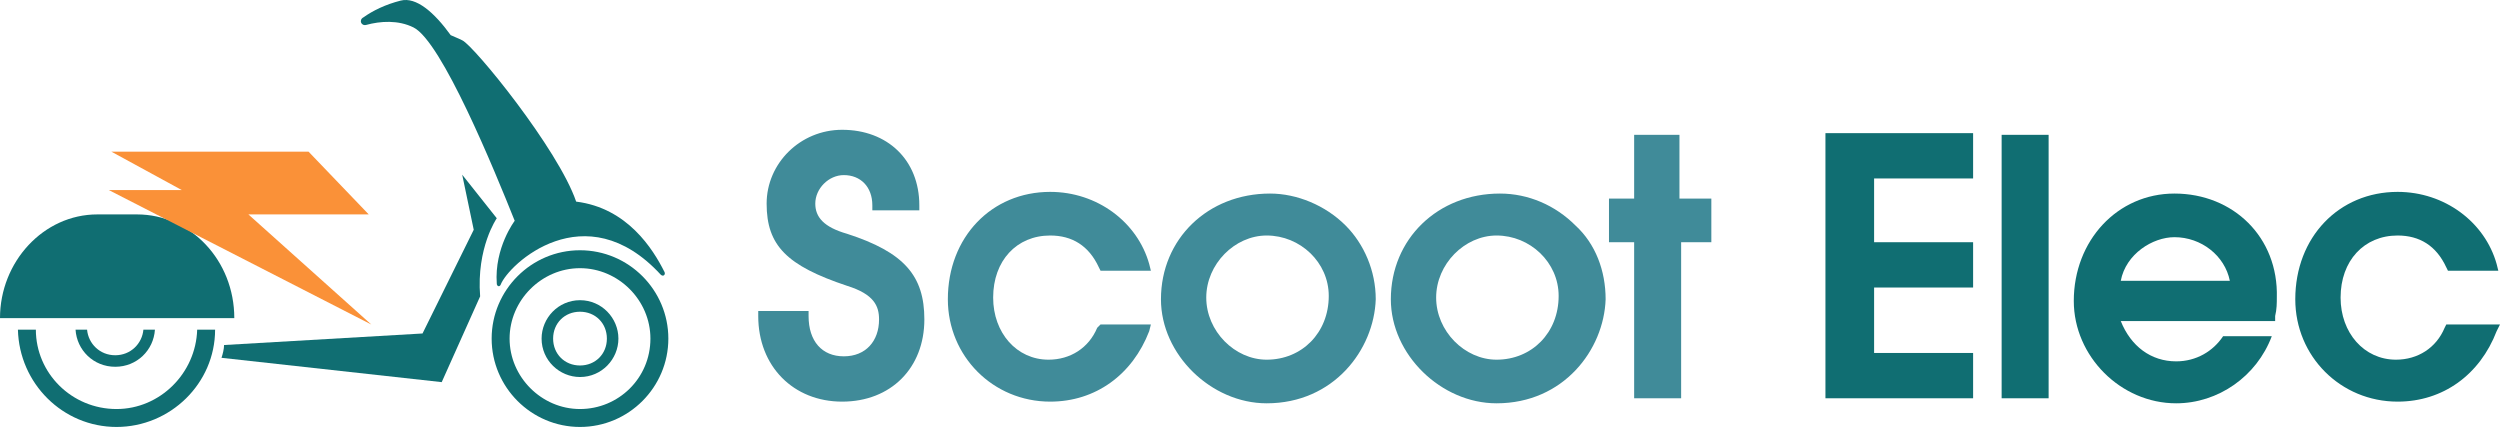 <?xml version="1.0" encoding="utf-8"?>
<svg viewBox="142.052 217.149 148.987 25.444" xmlns="http://www.w3.org/2000/svg">
  <path class="st1" d="M 243.637 176.457 C 244.476 176.228 245.544 176.152 246.46 176.609 C 248.138 177.449 251.267 185.079 252.488 188.131 C 252.488 188.131 251.267 189.734 251.419 191.87 C 251.419 192.023 251.572 192.099 251.648 191.946 C 252.106 190.725 256.684 186.453 261.186 191.336 C 261.339 191.488 261.491 191.336 261.415 191.183 C 260.728 189.81 259.202 187.368 256.15 186.987 C 255.082 183.858 250.046 177.678 249.359 177.373 C 249.054 177.22 248.825 177.144 248.673 177.067 C 247.681 175.694 246.612 174.778 245.697 175.007 C 244.781 175.236 244.018 175.618 243.484 175.999 C 243.179 176.152 243.331 176.533 243.637 176.457 Z" style="fill: rgb(16, 110, 114);" transform="matrix(1, 0, 0, 1, -79.762, 42.177)"/>
  <path class="st1" d="M 256.379 189.886 C 253.48 189.886 251.114 192.252 251.114 195.151 C 251.114 198.051 253.48 200.416 256.379 200.416 C 259.279 200.416 261.644 198.051 261.644 195.151 C 261.644 192.252 259.279 189.886 256.379 189.886 Z M 256.379 199.348 C 254.09 199.348 252.183 197.44 252.183 195.151 C 252.183 192.862 254.09 190.954 256.379 190.954 C 258.668 190.954 260.576 192.862 260.576 195.151 C 260.576 197.516 258.668 199.348 256.379 199.348 Z" style="fill: rgb(16, 110, 114);" transform="matrix(1, 0, 0, 1, -79.762, 42.177)"/>
  <path class="st1" d="M 256.379 192.862 C 255.082 192.862 254.09 193.93 254.09 195.151 C 254.09 196.448 255.158 197.44 256.379 197.44 C 257.676 197.44 258.668 196.372 258.668 195.151 C 258.668 193.93 257.676 192.862 256.379 192.862 Z M 256.379 196.753 C 255.464 196.753 254.777 196.067 254.777 195.151 C 254.777 194.235 255.464 193.549 256.379 193.549 C 257.295 193.549 257.981 194.235 257.981 195.151 C 257.981 196.067 257.295 196.753 256.379 196.753 Z" style="fill: rgb(16, 110, 114);" transform="matrix(1, 0, 0, 1, -79.762, 42.177)"/>
  <path class="st1" d="M 233.565 194.617 C 233.488 197.211 231.352 199.348 228.758 199.348 C 226.087 199.348 223.951 197.211 223.951 194.617 L 222.882 194.617 C 222.959 197.822 225.553 200.416 228.758 200.416 C 231.962 200.416 234.633 197.822 234.633 194.617 L 233.565 194.617 Z" style="fill: rgb(16, 110, 114);" transform="matrix(1, 0, 0, 1, -79.762, 42.177)"/>
  <path class="st1" d="M 230.36 194.617 C 230.284 195.456 229.597 196.143 228.681 196.143 C 227.766 196.143 227.079 195.456 227.003 194.617 L 226.316 194.617 C 226.392 195.838 227.384 196.83 228.681 196.83 C 229.978 196.83 230.97 195.838 231.047 194.617 L 230.36 194.617 Z" style="fill: rgb(16, 110, 114);" transform="matrix(1, 0, 0, 1, -79.762, 42.177)"/>
  <path class="st1" d="M 251.419 187.979 L 249.359 185.384 L 250.046 188.665 L 246.994 194.846 L 235.167 195.533 C 235.167 195.761 235.091 196.067 235.014 196.296 L 248.138 197.745 L 250.428 192.633 C 250.199 189.734 251.419 187.979 251.419 187.979 Z" style="fill: rgb(16, 110, 114);" transform="matrix(1, 0, 0, 1, -79.762, 42.177)"/>
  <path class="st1" d="M 235.777 193.93 L 221.814 193.93 C 221.814 190.573 224.408 187.75 227.613 187.75 L 229.978 187.75 C 233.183 187.75 235.777 190.497 235.777 193.93 Z" style="fill: rgb(16, 110, 114);" transform="matrix(1, 0, 0, 1, -79.762, 42.177)"/>
  <path class="st2" d="M 243.942 194.312 L 236.617 187.75 L 243.789 187.75 L 240.203 184.011 L 228.452 184.011 L 232.649 186.3 L 228.3 186.3 L 243.942 194.312 Z" style="fill: rgb(250, 145, 56);" transform="matrix(1, 0, 0, 1, -79.762, 42.177)"/>
  <path class="st3" d="M 272.301 188.907 C 270.901 188.507 270.401 187.907 270.401 187.107 C 270.401 186.207 271.201 185.407 272.101 185.407 C 273.101 185.407 273.801 186.107 273.801 187.207 L 273.801 187.507 L 276.601 187.507 L 276.601 187.207 C 276.601 184.507 274.701 182.707 272.001 182.707 C 269.501 182.707 267.501 184.707 267.501 187.107 C 267.501 189.607 268.701 190.807 272.301 192.007 C 273.901 192.507 274.201 193.207 274.201 194.007 C 274.201 195.307 273.401 196.207 272.101 196.207 C 270.801 196.207 270.001 195.307 270.001 193.807 L 270.001 193.507 L 267.001 193.507 L 267.001 193.807 C 267.001 196.807 269.101 198.907 272.001 198.907 C 274.901 198.907 276.901 196.907 276.901 194.007 C 276.901 191.407 275.701 190.007 272.301 188.907 Z" style="fill: rgb(64, 139, 153);" transform="matrix(1, 0, 0, 1, -79.762, 42.177)"/>
  <path class="st3" d="M 287.201 194.507 C 286.701 195.707 285.601 196.407 284.301 196.407 C 282.401 196.407 281.001 194.807 281.001 192.707 C 281.001 190.507 282.401 189.007 284.401 189.007 C 285.701 189.007 286.701 189.607 287.301 190.907 L 287.401 191.107 L 290.401 191.107 L 290.301 190.707 C 289.601 188.207 287.201 186.407 284.401 186.407 C 280.901 186.407 278.301 189.107 278.301 192.807 C 278.301 196.207 281.001 198.907 284.401 198.907 C 287.101 198.907 289.301 197.307 290.301 194.707 L 290.401 194.307 L 287.401 194.307 L 287.201 194.507 Z" style="fill: rgb(64, 139, 153);" transform="matrix(1, 0, 0, 1, -79.762, 42.177)"/>
  <path class="st3" d="M 302.001 188.407 C 300.801 187.207 299.101 186.507 297.501 186.507 C 293.801 186.507 291.001 189.207 291.001 192.807 C 291.001 196.107 294.001 199.007 297.301 199.007 C 301.301 199.007 303.701 195.807 303.801 192.807 C 303.801 191.107 303.101 189.507 302.001 188.407 Z M 297.301 196.407 C 295.401 196.407 293.701 194.707 293.701 192.707 C 293.701 190.707 295.401 189.007 297.301 189.007 C 299.301 189.007 301.001 190.607 301.001 192.607 C 301.001 194.807 299.401 196.407 297.301 196.407 Z" style="fill: rgb(64, 139, 153);" transform="matrix(1, 0, 0, 1, -79.762, 42.177)"/>
  <path class="st3" d="M 315.701 188.407 C 314.501 187.207 312.901 186.507 311.201 186.507 C 307.501 186.507 304.701 189.207 304.701 192.807 C 304.701 196.107 307.701 199.007 311.001 199.007 C 315.001 199.007 317.401 195.807 317.501 192.807 C 317.501 191.107 316.901 189.507 315.701 188.407 Z M 311.001 196.407 C 309.101 196.407 307.401 194.707 307.401 192.707 C 307.401 190.707 309.101 189.007 311.001 189.007 C 313.001 189.007 314.701 190.607 314.701 192.607 C 314.701 194.807 313.101 196.407 311.001 196.407 Z" style="fill: rgb(64, 139, 153);" transform="matrix(1, 0, 0, 1, -79.762, 42.177)"/>
  <path class="st3" d="M 322.001 183.007 L 319.201 183.007 L 319.201 186.807 L 317.701 186.807 L 317.701 189.407 L 319.201 189.407 L 319.201 198.707 L 322.001 198.707 L 322.001 189.407 L 323.801 189.407 L 323.801 186.807 L 321.901 186.807 L 321.901 183.007 L 322.001 183.007 Z" style="fill: rgb(64, 139, 153);" transform="matrix(1, 0, 0, 1, -79.762, 42.177)"/>
  <path class="st3" d="M 330.601 198.707 L 339.401 198.707 L 339.401 196.007 L 333.501 196.007 L 333.501 192.107 L 339.401 192.107 L 339.401 189.407 L 333.501 189.407 L 333.501 185.607 L 339.401 185.607 L 339.401 182.907 L 330.601 182.907 L 330.601 198.707 Z" style="fill: rgb(16, 110, 114);" transform="matrix(1, 0, 0, 1, -79.762, 42.177)"/>
  <path class="st3" d="M 343.901 183.007 L 341.101 183.007 L 341.101 198.707 L 343.901 198.707 L 343.901 183.007 Z" style="fill: rgb(16, 110, 114);" transform="matrix(1, 0, 0, 1, -79.762, 42.177)"/>
  <path class="st3" d="M 351.401 186.507 C 348.001 186.507 345.401 189.307 345.401 192.907 C 345.401 196.207 348.201 199.007 351.501 199.007 C 354.001 199.007 356.301 197.407 357.201 195.007 L 354.301 195.007 C 353.701 195.907 352.701 196.507 351.501 196.507 C 350.001 196.507 348.801 195.607 348.201 194.107 L 357.401 194.107 L 357.401 193.807 C 357.501 193.407 357.501 193.007 357.501 192.707 C 357.601 189.107 354.901 186.507 351.401 186.507 Z M 348.201 191.707 C 348.501 190.107 350.101 189.107 351.401 189.107 C 353.001 189.107 354.401 190.207 354.701 191.707 L 348.201 191.707 Z" style="fill: rgb(16, 110, 114);" transform="matrix(1, 0, 0, 1, -79.762, 42.177)"/>
  <path class="st3" d="M 367.601 194.307 L 367.501 194.507 C 367.001 195.707 365.901 196.407 364.601 196.407 C 362.701 196.407 361.301 194.807 361.301 192.707 C 361.301 190.507 362.701 189.007 364.701 189.007 C 366.001 189.007 367.001 189.607 367.601 190.907 L 367.701 191.107 L 370.701 191.107 L 370.601 190.707 C 369.901 188.207 367.501 186.407 364.701 186.407 C 361.201 186.407 358.601 189.107 358.601 192.807 C 358.601 196.207 361.301 198.907 364.701 198.907 C 367.401 198.907 369.601 197.307 370.601 194.707 L 370.801 194.307 L 367.601 194.307 Z" style="fill: rgb(16, 110, 114);" transform="matrix(1, 0, 0, 1, -79.762, 42.177)"/>
</svg>